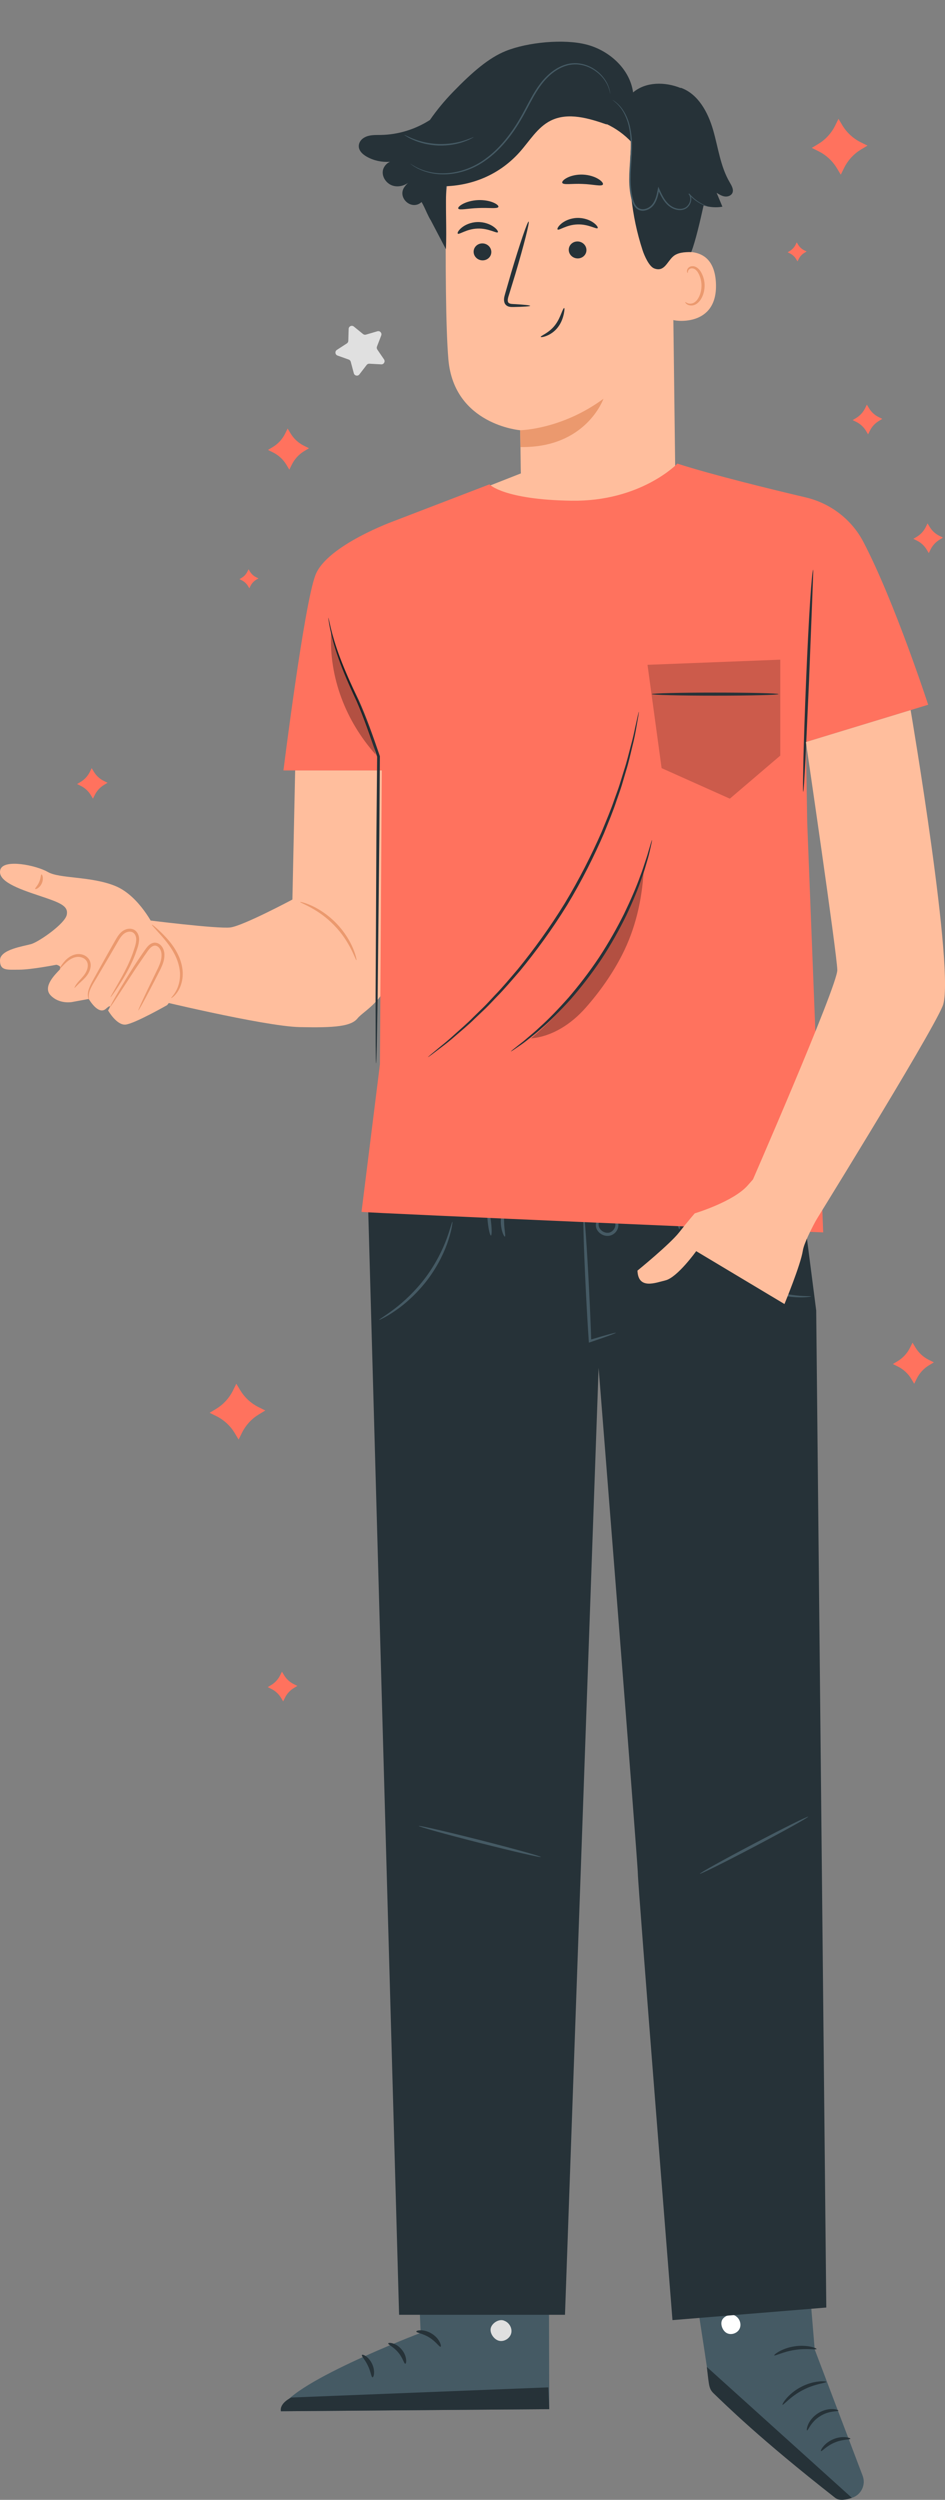 <svg width="73" height="193" viewBox="0 0 73 193" fill="none" xmlns="http://www.w3.org/2000/svg">
<rect x="0" y="0" width="73" height="193" fill="#808080" stroke="none"/>
<g clip-path="url(#clip0_3000_24872)">
<path d="M27.332 25.21L28.046 25.791C28.109 25.841 28.193 25.858 28.27 25.835L29.152 25.576C29.347 25.518 29.523 25.709 29.45 25.899L29.119 26.759C29.09 26.834 29.1 26.919 29.146 26.986L29.665 27.746C29.78 27.914 29.653 28.141 29.45 28.13L28.531 28.08C28.451 28.076 28.373 28.112 28.324 28.176L27.763 28.905C27.639 29.067 27.384 29.015 27.332 28.819L27.095 27.929C27.074 27.851 27.016 27.788 26.94 27.761L26.074 27.451C25.883 27.383 25.853 27.125 26.023 27.014L26.795 26.513C26.863 26.469 26.905 26.395 26.907 26.314L26.933 25.393C26.939 25.19 27.175 25.081 27.332 25.21Z" fill="#E0E0E0"/>
<path d="M51.907 15.919L52.156 36.005C52.199 39.421 51.564 44.447 46.169 44.268C41.501 43.759 40.262 39.332 40.226 36.144C40.209 34.632 40.191 33.371 40.179 33.216C40.179 33.216 35.069 32.798 34.637 27.742C34.429 25.299 34.409 20.231 34.443 15.646C34.481 10.722 38.293 6.655 43.196 6.296L43.683 6.26C48.962 6.183 51.976 10.631 51.907 15.919Z" fill="#FFBE9D"/>
<path d="M40.18 33.216C40.18 33.216 43.378 33.17 46.616 30.787C46.616 30.787 45.281 34.6 40.206 34.514L40.18 33.216Z" fill="#EB996E"/>
<path d="M43.073 17.718C43.173 17.82 43.756 17.351 44.602 17.328C45.447 17.292 46.079 17.721 46.168 17.612C46.212 17.563 46.107 17.376 45.832 17.182C45.56 16.989 45.101 16.807 44.574 16.825C44.048 16.844 43.61 17.056 43.361 17.267C43.107 17.48 43.024 17.673 43.073 17.718Z" fill="#263238"/>
<path d="M43.935 19.31C43.949 19.672 44.266 19.959 44.644 19.952C45.02 19.944 45.316 19.646 45.302 19.284C45.288 18.922 44.971 18.635 44.594 18.642C44.217 18.649 43.921 18.948 43.935 19.31Z" fill="#263238"/>
<path d="M40.955 23.611C40.955 23.567 40.467 23.518 39.677 23.475C39.477 23.469 39.287 23.444 39.244 23.311C39.187 23.17 39.254 22.95 39.333 22.712C39.484 22.218 39.643 21.7 39.809 21.157C40.467 18.945 40.927 17.131 40.838 17.105C40.748 17.079 40.143 18.852 39.486 21.065C39.329 21.61 39.178 22.13 39.035 22.627C38.977 22.858 38.866 23.124 38.989 23.414C39.053 23.558 39.207 23.655 39.336 23.68C39.466 23.71 39.578 23.704 39.677 23.703C40.467 23.688 40.955 23.655 40.955 23.611Z" fill="#263238"/>
<path d="M43.433 14.114C43.515 14.302 44.192 14.16 45.003 14.202C45.814 14.226 46.48 14.422 46.574 14.242C46.615 14.155 46.489 13.982 46.214 13.815C45.94 13.647 45.513 13.501 45.027 13.48C44.541 13.461 44.105 13.572 43.821 13.717C43.535 13.862 43.398 14.024 43.433 14.114Z" fill="#263238"/>
<path d="M35.401 16.103C35.49 16.256 36.15 16.086 36.95 16.062C37.75 16.022 38.413 16.139 38.498 15.979C38.535 15.903 38.403 15.766 38.124 15.644C37.848 15.522 37.421 15.43 36.941 15.448C36.462 15.468 36.038 15.595 35.765 15.738C35.49 15.882 35.362 16.03 35.401 16.103Z" fill="#263238"/>
<path d="M51.768 19.697C51.851 19.653 55.164 18.414 55.306 21.882C55.448 25.35 51.943 24.777 51.933 24.678C51.923 24.579 51.768 19.697 51.768 19.697Z" fill="#FFBE9D"/>
<path d="M52.937 23.321C52.951 23.309 52.999 23.361 53.102 23.404C53.204 23.445 53.376 23.47 53.554 23.394C53.914 23.245 54.198 22.651 54.189 22.025C54.185 21.709 54.107 21.411 53.985 21.167C53.869 20.917 53.698 20.747 53.512 20.722C53.327 20.687 53.202 20.802 53.163 20.902C53.121 21.001 53.146 21.069 53.127 21.076C53.118 21.085 53.051 21.021 53.073 20.876C53.084 20.807 53.122 20.723 53.2 20.653C53.281 20.582 53.401 20.543 53.53 20.552C53.798 20.559 54.048 20.795 54.182 21.063C54.331 21.332 54.426 21.666 54.431 22.021C54.437 22.721 54.107 23.39 53.612 23.555C53.371 23.629 53.165 23.564 53.057 23.486C52.946 23.405 52.925 23.328 52.937 23.321Z" fill="#EB996E"/>
<path d="M41.772 26.012C41.734 25.925 42.413 25.721 42.889 25.084C43.128 24.77 43.265 24.428 43.368 24.178C43.469 23.926 43.546 23.768 43.583 23.78C43.618 23.791 43.61 23.961 43.554 24.235C43.496 24.506 43.379 24.893 43.109 25.25C42.843 25.61 42.486 25.825 42.224 25.928C41.96 26.035 41.781 26.042 41.772 26.012Z" fill="#263238"/>
<path d="M27.74 11.107C27.795 10.904 27.943 10.736 28.124 10.629C28.519 10.395 28.975 10.427 29.415 10.419C30.754 10.398 32.084 9.988 33.211 9.264C33.739 8.501 34.333 7.785 34.977 7.119C36.508 5.539 37.767 4.463 39.069 3.938C40.753 3.259 43.571 2.984 45.327 3.445C47.083 3.907 48.661 5.334 48.905 7.136C49.89 6.302 51.369 6.309 52.568 6.792L52.598 6.779C53.934 7.256 54.693 8.67 55.087 10.035C55.482 11.4 55.65 12.859 56.371 14.082C56.522 14.338 56.701 14.645 56.57 14.911C56.468 15.116 56.207 15.201 55.98 15.168C55.753 15.135 55.552 15.009 55.358 14.886C55.507 15.243 55.656 15.601 55.805 15.958C55.322 16.043 54.821 16.003 54.352 15.861C54.068 17.137 53.73 18.595 53.401 19.46C52.843 19.458 52.332 19.498 51.987 19.808C51.519 20.23 51.31 21.023 50.532 20.722C50.137 20.568 49.776 19.737 49.643 19.333C48.764 16.653 48.472 13.782 48.79 10.98C48.237 10.389 47.569 9.906 46.835 9.566L46.894 9.62C45.484 9.129 43.888 8.646 42.549 9.31C41.511 9.824 40.901 10.903 40.124 11.765C38.653 13.397 36.669 14.284 34.476 14.378C34.401 15.802 34.52 17.814 34.446 19.238L33.25 16.957L33.249 16.969C33.151 16.802 33.07 16.634 32.992 16.465L32.965 16.414V16.407C32.841 16.137 32.722 15.865 32.565 15.597L32.552 15.609C31.782 16.29 30.647 15.249 31.254 14.42C31.375 14.255 31.519 14.109 31.683 13.988C31.332 14.319 30.807 14.477 30.345 14.335C29.884 14.193 29.526 13.725 29.566 13.243C29.593 12.914 29.828 12.62 30.124 12.49C29.502 12.538 28.866 12.402 28.324 12.093C27.968 11.89 27.619 11.555 27.74 11.107Z" fill="#263238"/>
<path d="M47.316 7.717C47.306 7.73 47.527 7.851 47.822 8.181C48.114 8.51 48.442 9.082 48.597 9.861C48.677 10.248 48.727 10.68 48.726 11.146C48.728 11.612 48.691 12.111 48.656 12.636C48.621 13.162 48.584 13.717 48.617 14.295C48.635 14.583 48.669 14.877 48.731 15.17C48.795 15.458 48.871 15.771 49.088 16.019C49.261 16.221 49.55 16.31 49.8 16.259C50.053 16.214 50.277 16.079 50.442 15.896C50.767 15.516 50.847 15.034 50.928 14.61L50.822 14.623C50.995 15.004 51.173 15.381 51.437 15.682C51.696 15.985 52.054 16.185 52.419 16.218C52.6 16.235 52.783 16.205 52.94 16.127C53.099 16.049 53.214 15.917 53.293 15.778C53.369 15.636 53.408 15.48 53.401 15.329C53.392 15.179 53.333 15.037 53.238 14.936L53.185 14.984C53.574 15.428 53.985 15.667 54.27 15.799C54.413 15.865 54.528 15.905 54.606 15.93C54.684 15.953 54.725 15.963 54.726 15.96C54.727 15.956 54.688 15.94 54.612 15.911C54.537 15.88 54.425 15.835 54.286 15.764C54.01 15.623 53.612 15.378 53.239 14.937L53.186 14.985C53.356 15.165 53.365 15.482 53.219 15.737C53.146 15.862 53.039 15.98 52.899 16.045C52.76 16.114 52.593 16.139 52.428 16.122C52.093 16.089 51.758 15.901 51.516 15.613C51.267 15.326 51.095 14.959 50.924 14.576L50.852 14.414L50.818 14.589C50.737 15.013 50.651 15.476 50.355 15.818C50.208 15.982 50.002 16.104 49.781 16.143C49.56 16.185 49.326 16.112 49.175 15.939C48.985 15.725 48.908 15.429 48.846 15.145C48.785 14.859 48.75 14.572 48.733 14.288C48.698 13.72 48.733 13.168 48.764 12.643C48.797 12.118 48.831 11.617 48.824 11.145C48.82 10.673 48.765 10.235 48.679 9.843C48.511 9.054 48.164 8.475 47.856 8.15C47.545 7.824 47.316 7.717 47.316 7.717Z" fill="#455A64"/>
<path d="M31.694 12.639C31.693 12.64 31.707 12.652 31.735 12.673C31.769 12.698 31.81 12.729 31.861 12.765C31.916 12.807 31.986 12.855 32.075 12.903C32.162 12.953 32.261 13.014 32.382 13.065C32.851 13.288 33.603 13.51 34.544 13.454C35.475 13.402 36.593 13.071 37.591 12.327C38.6 11.6 39.485 10.53 40.209 9.304C40.577 8.692 40.876 8.064 41.206 7.484C41.534 6.904 41.896 6.368 42.334 5.944C42.767 5.519 43.271 5.204 43.789 5.06C44.048 4.983 44.308 4.965 44.556 4.971C44.806 4.984 45.041 5.035 45.259 5.106C45.694 5.253 46.045 5.494 46.312 5.741C46.579 5.991 46.758 6.255 46.882 6.482C47.111 6.947 47.124 7.245 47.142 7.24C47.144 7.24 47.143 7.222 47.138 7.187C47.132 7.145 47.124 7.094 47.114 7.032C47.09 6.897 47.031 6.7 46.923 6.461C46.804 6.227 46.626 5.954 46.357 5.693C46.089 5.435 45.733 5.183 45.286 5.027C45.063 4.951 44.82 4.896 44.561 4.88C44.304 4.871 44.031 4.888 43.763 4.965C43.224 5.111 42.704 5.433 42.258 5.866C41.807 6.297 41.437 6.843 41.105 7.427C40.771 8.011 40.472 8.637 40.108 9.244C39.389 10.46 38.517 11.519 37.527 12.239C36.547 12.977 35.456 13.308 34.538 13.371C33.614 13.436 32.87 13.231 32.401 13.023C31.928 12.812 31.704 12.624 31.694 12.639Z" fill="#455A64"/>
<path d="M31.235 10.416C31.23 10.423 31.295 10.468 31.416 10.542C31.535 10.62 31.718 10.714 31.952 10.815C32.185 10.918 32.474 11.014 32.801 11.095C33.13 11.169 33.498 11.224 33.887 11.239C34.276 11.249 34.647 11.218 34.98 11.164C35.311 11.105 35.606 11.028 35.845 10.94C36.084 10.854 36.273 10.771 36.397 10.702C36.523 10.635 36.59 10.595 36.586 10.588C36.576 10.568 36.297 10.711 35.819 10.861C35.58 10.937 35.289 11.005 34.962 11.057C34.635 11.103 34.272 11.131 33.891 11.12C33.509 11.106 33.149 11.055 32.825 10.988C32.503 10.915 32.216 10.829 31.983 10.738C31.515 10.558 31.246 10.397 31.235 10.416Z" fill="#455A64"/>
<path d="M35.363 18.038C35.464 18.14 36.046 17.67 36.892 17.647C37.737 17.612 38.369 18.04 38.458 17.931C38.502 17.882 38.398 17.695 38.122 17.502C37.85 17.308 37.391 17.126 36.864 17.144C36.338 17.163 35.9 17.375 35.651 17.587C35.397 17.799 35.314 17.992 35.363 18.038Z" fill="#263238"/>
<path d="M36.587 19.46C36.601 19.822 36.918 20.109 37.296 20.102C37.673 20.094 37.968 19.796 37.954 19.434C37.941 19.072 37.623 18.785 37.246 18.792C36.869 18.799 36.574 19.098 36.587 19.46Z" fill="#263238"/>
<path d="M61.888 168.762L62.935 181.391L66.638 191.14C66.906 191.843 66.523 192.625 65.805 192.844C65.403 192.967 64.97 192.889 64.637 192.631C62.522 190.991 54.897 184.962 54.812 184.177C54.701 183.16 52.758 170.743 52.758 170.743L61.888 168.762Z" fill="#455A64"/>
<path d="M65.804 192.844L54.602 182.739L54.711 183.674C54.787 184.186 54.795 184.464 55.131 184.784C56.029 185.639 58.655 188.258 64.518 192.846C64.859 193.113 65.394 192.982 65.804 192.844Z" fill="#263238"/>
<path d="M56.807 178.8C57.145 178.985 57.298 179.452 57.128 179.798C56.958 180.144 56.485 180.305 56.144 180.126C55.803 179.947 55.601 179.393 55.809 179.068C56.017 178.743 56.582 178.585 56.871 178.84" fill="white"/>
<path d="M62.345 187.644C62.42 187.671 62.634 186.981 63.345 186.547C64.042 186.091 64.756 186.195 64.764 186.115C64.771 186.083 64.602 186.002 64.303 185.992C64.007 185.98 63.585 186.066 63.196 186.311C62.808 186.558 62.549 186.901 62.432 187.174C62.313 187.449 62.313 187.637 62.345 187.644Z" fill="#263238"/>
<path d="M63.421 189.236C63.486 189.284 63.847 188.832 64.478 188.576C65.103 188.306 65.677 188.367 65.689 188.286C65.719 188.218 65.085 188.015 64.371 188.319C63.653 188.615 63.352 189.209 63.421 189.236Z" fill="#263238"/>
<path d="M60.449 185.659C60.514 185.712 61.065 185.013 62.011 184.529C62.95 184.03 63.838 183.979 63.831 183.895C63.845 183.826 62.891 183.75 61.883 184.282C60.87 184.804 60.385 185.63 60.449 185.659Z" fill="#263238"/>
<path d="M59.81 181.846C59.852 181.918 60.516 181.553 61.417 181.424C62.316 181.283 63.057 181.437 63.076 181.356C63.104 181.29 62.342 181 61.375 181.149C60.408 181.29 59.764 181.792 59.81 181.846Z" fill="#263238"/>
<path d="M59.408 178.147C59.455 178.216 60.109 177.721 61.069 177.663C62.028 177.584 62.745 177.98 62.782 177.906C62.8 177.877 62.646 177.734 62.338 177.597C62.032 177.459 61.566 177.35 61.05 177.386C60.533 177.424 60.087 177.598 59.804 177.778C59.519 177.957 59.387 178.121 59.408 178.147Z" fill="#263238"/>
<path d="M60.973 176.962C60.989 176.96 60.999 176.788 60.939 176.483C60.879 176.181 60.743 175.741 60.429 175.275C60.268 175.055 60.095 174.769 59.726 174.641C59.542 174.576 59.286 174.636 59.154 174.818C59.023 174.996 58.999 175.208 59.015 175.408C59.113 176.207 59.881 176.908 60.791 176.927C61.703 176.93 62.466 176.328 62.75 175.599C62.809 175.412 62.84 175.187 62.72 174.985C62.601 174.78 62.336 174.722 62.159 174.772C61.791 174.867 61.579 175.108 61.376 175.291C60.98 175.686 60.75 176.082 60.621 176.362C60.492 176.643 60.459 176.812 60.474 176.818C60.522 176.846 60.727 176.165 61.511 175.434C61.711 175.264 61.939 175.051 62.205 174.998C62.335 174.971 62.453 175.011 62.511 175.112C62.57 175.209 62.56 175.37 62.507 175.517C62.265 176.114 61.567 176.664 60.796 176.649C60.029 176.64 59.355 176.023 59.27 175.381C59.252 175.227 59.276 175.066 59.349 174.965C59.421 174.866 59.542 174.828 59.663 174.863C59.919 174.936 60.111 175.183 60.269 175.389C60.897 176.258 60.918 176.98 60.973 176.962Z" fill="#263238"/>
<path d="M32.03 169.414L32.497 180.108C32.497 180.108 21.801 184.175 21.695 186.16L42.429 185.998L42.385 169.305L32.03 169.414Z" fill="#455A64"/>
<path d="M38.901 179.158C39.304 179.265 39.584 179.715 39.495 180.122C39.404 180.528 38.95 180.818 38.546 180.719C38.142 180.619 37.789 180.09 37.924 179.695C38.059 179.301 38.611 178.99 38.979 179.184" fill="#E0E0E0"/>
<path d="M42.429 185.998L42.359 184.316L22.506 185.1C22.506 185.1 21.586 185.51 21.696 186.16L42.429 185.998Z" fill="#263238"/>
<path d="M32.16 180.006C32.164 180.107 32.67 180.149 33.171 180.471C33.68 180.78 33.941 181.218 34.033 181.177C34.127 181.156 33.971 180.551 33.358 180.172C32.748 179.787 32.137 179.913 32.16 180.006Z" fill="#263238"/>
<path d="M29.993 180.923C29.971 181.022 30.41 181.191 30.758 181.617C31.117 182.033 31.208 182.496 31.308 182.491C31.404 182.506 31.469 181.912 31.027 181.39C30.59 180.864 29.994 180.827 29.993 180.923Z" fill="#263238"/>
<path d="M28.778 183.54C28.87 183.561 29.007 183.053 28.743 182.5C28.482 181.944 28.003 181.729 27.961 181.814C27.904 181.898 28.214 182.193 28.424 182.651C28.645 183.103 28.677 183.531 28.778 183.54Z" fill="#263238"/>
<path d="M32.324 177.556C32.367 177.648 32.831 177.505 33.403 177.539C33.976 177.562 34.423 177.751 34.475 177.664C34.533 177.59 34.096 177.218 33.421 177.187C32.746 177.151 32.274 177.477 32.324 177.556Z" fill="#263238"/>
<path d="M28.421 92.627C28.433 93.246 30.829 178.713 30.829 178.713H43.645L46.242 105.602C46.242 105.602 49.273 143.829 49.273 144.655C49.273 145.48 51.948 179.124 51.948 179.124L63.83 178.153L63.051 101.179L61.599 89.893L28.421 92.627Z" fill="#263238"/>
<path d="M47.575 102.897C47.581 102.914 47.395 102.991 47.054 103.116C46.714 103.241 46.219 103.413 45.607 103.62L45.491 103.66L45.482 103.539C45.411 102.511 45.33 101.136 45.255 99.629C45.174 97.995 45.114 96.516 45.084 95.444C45.068 94.909 45.06 94.475 45.061 94.175C45.061 93.875 45.069 93.709 45.087 93.708C45.104 93.707 45.129 93.872 45.159 94.171C45.189 94.469 45.224 94.902 45.263 95.436C45.339 96.506 45.427 97.984 45.508 99.617C45.584 101.124 45.64 102.5 45.672 103.53L45.547 103.449C46.166 103.263 46.67 103.117 47.021 103.021C47.371 102.925 47.569 102.88 47.575 102.897Z" fill="#455A64"/>
<path d="M46.602 94.009C46.594 93.998 46.643 93.941 46.772 93.897C46.898 93.854 47.112 93.842 47.338 93.946C47.559 94.038 47.804 94.309 47.767 94.649C47.741 94.97 47.495 95.32 47.085 95.405C46.674 95.477 46.307 95.252 46.14 94.977C45.959 94.689 46.024 94.359 46.151 94.165C46.277 93.962 46.45 93.854 46.574 93.81C46.7 93.765 46.776 93.773 46.778 93.787C46.797 93.822 46.49 93.884 46.309 94.244C46.225 94.417 46.199 94.659 46.34 94.862C46.472 95.063 46.76 95.22 47.035 95.169C47.308 95.117 47.508 94.859 47.534 94.628C47.571 94.389 47.422 94.193 47.252 94.096C46.892 93.89 46.61 94.046 46.602 94.009Z" fill="#455A64"/>
<path d="M52.484 94.886C52.415 94.893 52.318 94.522 52.267 94.058C52.217 93.594 52.233 93.213 52.303 93.206C52.373 93.199 52.47 93.57 52.52 94.034C52.57 94.497 52.554 94.879 52.484 94.886Z" fill="#455A64"/>
<path d="M53.374 94.8C53.303 94.8 53.245 94.406 53.242 93.919C53.24 93.432 53.294 93.037 53.365 93.036C53.435 93.036 53.493 93.43 53.496 93.918C53.498 94.405 53.444 94.8 53.374 94.8Z" fill="#455A64"/>
<path d="M37.925 95.39C37.855 95.397 37.747 94.953 37.683 94.398C37.619 93.843 37.623 93.387 37.693 93.379C37.763 93.372 37.871 93.816 37.935 94.371C37.999 94.927 37.995 95.382 37.925 95.39Z" fill="#455A64"/>
<path d="M39.003 95.472C38.941 95.495 38.714 95.041 38.689 94.432C38.661 93.823 38.849 93.353 38.913 93.372C38.984 93.388 38.916 93.853 38.943 94.422C38.965 94.991 39.072 95.45 39.003 95.472Z" fill="#455A64"/>
<path d="M34.948 94.33C34.964 94.332 34.948 94.466 34.906 94.706C34.867 94.947 34.781 95.291 34.648 95.708C34.385 96.543 33.873 97.663 33.061 98.754C32.244 99.843 31.299 100.67 30.558 101.18C30.187 101.436 29.874 101.627 29.648 101.74C29.423 101.857 29.296 101.915 29.288 101.902C29.267 101.869 29.753 101.595 30.459 101.058C31.166 100.524 32.074 99.696 32.875 98.628C33.672 97.558 34.196 96.471 34.495 95.66C34.796 94.848 34.909 94.322 34.948 94.33Z" fill="#455A64"/>
<path d="M62.66 100.089C62.661 100.103 62.523 100.13 62.271 100.15C62.019 100.171 61.65 100.175 61.198 100.13C60.299 100.046 59.044 99.707 57.915 98.914C56.787 98.121 56.077 97.078 55.728 96.285C55.55 95.887 55.445 95.55 55.392 95.315C55.338 95.079 55.325 94.946 55.339 94.944C55.38 94.933 55.489 95.458 55.874 96.221C56.253 96.981 56.961 97.973 58.051 98.739C59.14 99.505 60.345 99.857 61.219 99.978C62.099 100.104 62.658 100.049 62.66 100.089Z" fill="#455A64"/>
<path d="M41.78 143.37C41.764 143.428 39.64 142.938 37.036 142.277C34.432 141.615 32.334 141.032 32.351 140.974C32.367 140.917 34.491 141.406 37.095 142.067C39.698 142.729 41.796 143.312 41.78 143.37Z" fill="#455A64"/>
<path d="M62.429 140.259C62.46 140.311 60.611 141.34 58.301 142.557C55.99 143.773 54.092 144.717 54.062 144.665C54.031 144.612 55.88 143.584 58.191 142.367C60.501 141.15 62.399 140.206 62.429 140.259Z" fill="#455A64"/>
<path d="M22.801 59.482L22.588 69.449C22.588 69.449 18.778 71.48 17.795 71.604C16.812 71.727 11.234 71.023 11.234 71.023L11.527 77.082C11.527 77.082 20.376 79.236 23.141 79.297C25.906 79.359 27.126 79.236 27.622 78.62C28.118 78.005 29.947 77.217 30.416 74.441C30.884 71.665 29.494 59.482 29.494 59.482H22.801Z" fill="#FFBE9D"/>
<path d="M27.535 74.133C27.466 74.167 27.07 72.718 25.817 71.443C24.584 70.148 23.15 69.706 23.186 69.638C23.193 69.614 23.556 69.686 24.097 69.934C24.638 70.18 25.344 70.628 25.981 71.284C26.615 71.941 27.04 72.663 27.268 73.212C27.498 73.761 27.559 74.127 27.535 74.133Z" fill="#EB996E"/>
<path d="M11.929 71.603C11.929 71.603 10.778 69.166 8.905 68.402C7.032 67.638 4.603 67.846 3.702 67.325C2.8 66.804 0.268 66.282 0.025 67.151C-0.218 68.02 1.378 68.603 3.008 69.145C4.638 69.687 5.297 69.931 5.158 70.626C5.02 71.32 3.008 72.71 2.418 72.884C1.828 73.058 0.01 73.297 0 74.133C-0.01 74.969 0.545 74.864 1.482 74.864C2.418 74.864 4.361 74.482 4.361 74.482C4.361 74.482 4.846 74.595 4.603 74.869C4.361 75.142 3.251 76.15 3.91 76.845C4.569 77.54 5.54 77.366 5.54 77.366L6.858 77.123C6.858 77.123 7.587 78.408 8.176 77.887C8.766 77.366 8.35 78.012 8.35 78.012C8.35 78.012 9.009 79.173 9.702 79.103C10.396 79.034 12.911 77.6 12.911 77.6L14.42 75.698L11.929 71.603Z" fill="#FFBE9D"/>
<path d="M5.76 76.264C5.729 76.249 5.872 75.973 6.201 75.628C6.357 75.452 6.552 75.253 6.673 74.988C6.798 74.73 6.848 74.384 6.651 74.144C6.454 73.903 6.113 73.832 5.841 73.898C5.56 73.96 5.332 74.117 5.161 74.265C4.822 74.573 4.642 74.815 4.612 74.79C4.594 74.775 4.719 74.507 5.05 74.147C5.22 73.974 5.461 73.78 5.792 73.693C6.116 73.603 6.559 73.67 6.829 74.001C6.964 74.165 7.016 74.378 7.007 74.568C6.998 74.76 6.938 74.932 6.862 75.08C6.708 75.382 6.485 75.58 6.316 75.742C5.961 76.055 5.787 76.278 5.76 76.264Z" fill="#EB996E"/>
<path d="M8.54 76.991C8.508 76.971 8.88 76.375 9.427 75.389C9.696 74.894 10.003 74.296 10.255 73.6C10.368 73.254 10.524 72.871 10.524 72.505C10.519 72.327 10.453 72.143 10.325 72.033C10.2 71.923 10.007 71.903 9.828 71.959C9.461 72.068 9.248 72.453 9.049 72.799C8.846 73.15 8.649 73.489 8.46 73.814C8.087 74.447 7.746 75.024 7.45 75.527C7.152 76.011 6.923 76.401 6.877 76.708C6.822 77.012 6.909 77.18 6.886 77.185C6.88 77.188 6.853 77.151 6.825 77.07C6.797 76.989 6.773 76.86 6.789 76.696C6.811 76.362 7.034 75.935 7.31 75.447C7.594 74.937 7.92 74.351 8.277 73.71C8.463 73.382 8.656 73.04 8.856 72.687C9.053 72.35 9.271 71.898 9.762 71.74C9.99 71.667 10.276 71.688 10.473 71.861C10.666 72.031 10.741 72.275 10.747 72.499C10.739 72.954 10.572 73.314 10.452 73.673C10.183 74.382 9.856 74.98 9.567 75.469C9.277 75.957 9.02 76.338 8.841 76.599C8.66 76.86 8.553 76.999 8.54 76.991Z" fill="#EB996E"/>
<path d="M10.688 78.007C10.674 78 10.735 77.844 10.858 77.569C10.982 77.293 11.166 76.897 11.399 76.41C11.642 75.908 11.919 75.335 12.223 74.707C12.366 74.39 12.498 74.042 12.478 73.684C12.47 73.504 12.417 73.336 12.309 73.198C12.203 73.061 12.047 72.978 11.892 73.016C11.571 73.098 11.369 73.513 11.142 73.811C10.924 74.129 10.714 74.438 10.512 74.733C10.13 75.317 9.781 75.85 9.476 76.317C9.202 76.734 8.969 77.091 8.777 77.385C8.608 77.636 8.508 77.77 8.495 77.762C8.481 77.754 8.555 77.604 8.701 77.339C8.846 77.075 9.063 76.695 9.339 76.231C9.615 75.767 9.95 75.218 10.337 74.618C10.53 74.317 10.738 74.004 10.958 73.684C11.07 73.522 11.176 73.363 11.303 73.195C11.43 73.034 11.59 72.851 11.844 72.792C12.101 72.73 12.357 72.878 12.488 73.058C12.629 73.236 12.694 73.464 12.701 73.671C12.72 74.097 12.565 74.471 12.413 74.796C12.091 75.439 11.793 76.003 11.543 76.483C11.292 76.96 11.085 77.345 10.938 77.608C10.79 77.872 10.702 78.014 10.688 78.007Z" fill="#EB996E"/>
<path d="M3.204 67.511C3.261 67.486 3.398 67.815 3.234 68.189C3.072 68.564 2.738 68.688 2.717 68.629C2.685 68.573 2.9 68.397 3.025 68.098C3.158 67.803 3.141 67.525 3.204 67.511Z" fill="#EB996E"/>
<path d="M13.224 77.055C13.194 77.026 13.502 76.79 13.721 76.245C13.828 75.975 13.907 75.633 13.906 75.25C13.906 74.868 13.817 74.448 13.652 74.034C13.314 73.203 12.759 72.577 12.366 72.132C11.965 71.688 11.711 71.414 11.735 71.39C11.755 71.369 12.047 71.6 12.482 72.02C12.908 72.441 13.504 73.068 13.863 73.949C14.039 74.386 14.128 74.839 14.116 75.252C14.106 75.666 14.002 76.03 13.869 76.31C13.592 76.878 13.231 77.076 13.224 77.055Z" fill="#EB996E"/>
<path d="M34.793 38.688L40.614 36.401L51.339 35.794L56.379 37.713L49.472 41.555L43.517 41.336L34.793 38.688Z" fill="#FFBE9D"/>
<path d="M71.7 54.409C71.7 54.409 69.103 46.441 66.695 41.839C65.784 40.097 64.147 38.851 62.236 38.401C59.456 37.746 55.007 36.657 52.327 35.794C52.327 35.794 49.507 38.738 44.145 38.658C38.902 38.58 37.807 37.396 37.807 37.396L30.477 40.211C30.477 40.211 25.266 42.083 24.369 44.393C23.496 46.641 21.896 59.482 21.896 59.482H29.494L29.35 82.167L27.927 93.562C28.454 93.653 63.59 95.148 63.59 95.148L62.356 63.502L62.255 57.289L71.7 54.409Z" fill="#FF725E"/>
<path opacity="0.2" d="M50.019 51.327L51.108 59.304L56.379 61.662L60.275 58.336V50.93L50.019 51.327Z" fill="black"/>
<path d="M60.137 53.59C60.137 53.656 57.947 53.71 55.245 53.71C52.544 53.71 50.352 53.656 50.352 53.59C50.352 53.523 52.543 53.47 55.245 53.47C57.947 53.47 60.137 53.523 60.137 53.59Z" fill="#263238"/>
<path d="M25.365 47.69C25.371 47.689 25.39 47.761 25.422 47.9C25.458 48.057 25.504 48.259 25.562 48.511C25.694 49.042 25.907 49.814 26.261 50.756C26.611 51.702 27.106 52.81 27.71 54.056C28.282 55.325 28.8 56.786 29.341 58.369L29.346 58.385L29.346 58.403C29.333 60.298 29.32 62.374 29.305 64.541C29.254 69.381 29.208 73.76 29.174 76.958C29.147 78.529 29.124 79.808 29.108 80.719C29.096 81.147 29.086 81.487 29.079 81.742C29.07 81.975 29.061 82.098 29.053 82.098C29.045 82.097 29.038 81.974 29.033 81.74C29.03 81.485 29.025 81.144 29.02 80.717C29.018 79.805 29.016 78.525 29.013 76.953C29.029 73.756 29.052 69.377 29.077 64.538C29.097 62.371 29.115 60.297 29.133 58.402L29.138 58.436C28.607 56.857 28.099 55.391 27.546 54.132C26.956 52.883 26.471 51.757 26.138 50.801C25.799 49.847 25.605 49.065 25.494 48.527C25.441 48.257 25.404 48.048 25.386 47.906C25.366 47.765 25.359 47.691 25.365 47.69Z" fill="#263238"/>
<path d="M62.811 43.987C62.827 43.989 62.822 44.229 62.804 44.663C62.787 45.138 62.764 45.756 62.736 46.5C62.673 48.092 62.59 50.215 62.497 52.561C62.391 54.908 62.295 57.031 62.223 58.623C62.18 59.366 62.145 59.984 62.117 60.459C62.088 60.892 62.064 61.132 62.048 61.131C62.032 61.13 62.026 60.89 62.029 60.456C62.037 59.98 62.048 59.361 62.062 58.617C62.101 57.064 62.171 54.92 62.269 52.552C62.367 50.184 62.475 48.042 62.575 46.492C62.625 45.717 62.674 45.09 62.716 44.657C62.76 44.224 62.796 43.986 62.811 43.987Z" fill="#263238"/>
<g opacity="0.3">
<path d="M25.579 48.839C25.409 52.312 26.715 55.676 29.029 58.267C28.314 55.002 26.53 51.964 25.579 48.839Z" fill="black"/>
</g>
<g opacity="0.3">
<path d="M41.013 80.169C42.655 80.029 44.136 79.054 45.229 77.818C46.323 76.583 47.313 75.181 48.062 73.711C49.08 71.711 49.586 69.533 49.722 67.253C47.675 72.748 44.674 77.098 41.013 80.169Z" fill="black"/>
</g>
<path d="M50.368 64.856C50.376 64.858 50.365 64.927 50.339 65.059C50.304 65.216 50.263 65.404 50.212 65.63C50.159 65.879 50.082 66.18 49.976 66.525C49.873 66.872 49.764 67.269 49.606 67.696C49.322 68.56 48.906 69.562 48.394 70.651C47.865 71.732 47.224 72.892 46.461 74.053C45.688 75.208 44.869 76.25 44.078 77.156C43.27 78.047 42.505 78.817 41.813 79.407C41.478 79.716 41.151 79.965 40.869 80.19C40.59 80.419 40.339 80.603 40.128 80.744C39.937 80.875 39.778 80.983 39.645 81.074C39.533 81.147 39.472 81.182 39.468 81.176C39.464 81.169 39.516 81.121 39.618 81.036C39.744 80.937 39.894 80.817 40.075 80.673C40.277 80.521 40.519 80.328 40.789 80.091C41.062 79.858 41.38 79.601 41.705 79.287C42.38 78.685 43.127 77.909 43.92 77.017C44.697 76.11 45.504 75.073 46.271 73.926C47.028 72.774 47.669 71.627 48.205 70.559C48.723 69.483 49.152 68.494 49.455 67.641C49.621 67.221 49.74 66.829 49.854 66.488C49.971 66.148 50.06 65.851 50.127 65.607C50.193 65.386 50.248 65.201 50.294 65.048C50.335 64.92 50.36 64.854 50.368 64.856Z" fill="#263238"/>
<path d="M49.353 54.952C49.361 54.953 49.347 55.064 49.312 55.275C49.272 55.507 49.218 55.812 49.151 56.194C49.083 56.593 48.989 57.08 48.846 57.638C48.708 58.197 48.574 58.84 48.356 59.532C48.253 59.88 48.146 60.245 48.034 60.624C47.92 61.003 47.773 61.388 47.636 61.792C47.372 62.603 47.018 63.443 46.66 64.333C45.898 66.093 44.956 67.984 43.81 69.878C42.647 71.763 41.394 73.464 40.176 74.945C39.548 75.669 38.962 76.367 38.361 76.972C38.064 77.278 37.789 77.584 37.504 77.858C37.217 78.13 36.942 78.392 36.679 78.642C36.164 79.152 35.653 79.564 35.219 79.941C34.788 80.323 34.398 80.628 34.073 80.871C33.765 81.104 33.518 81.291 33.33 81.433C33.159 81.559 33.066 81.622 33.062 81.616C33.057 81.61 33.14 81.534 33.302 81.396C33.483 81.246 33.721 81.048 34.018 80.801C34.333 80.548 34.714 80.234 35.136 79.845C35.56 79.459 36.062 79.04 36.568 78.525C36.827 78.272 37.098 78.008 37.379 77.734C37.66 77.457 37.931 77.15 38.223 76.842C38.816 76.234 39.394 75.535 40.014 74.81C41.218 73.33 42.459 71.634 43.615 69.759C44.756 67.875 45.698 65.997 46.466 64.25C46.828 63.367 47.187 62.533 47.458 61.728C47.598 61.328 47.748 60.946 47.866 60.569C47.983 60.193 48.094 59.832 48.201 59.486C48.428 58.8 48.573 58.162 48.722 57.608C48.877 57.055 48.983 56.572 49.064 56.176C49.148 55.798 49.216 55.496 49.267 55.266C49.316 55.059 49.346 54.95 49.353 54.952Z" fill="#263238"/>
<path d="M49.243 98.098C49.243 98.098 51.746 96.062 52.471 95.137C53.196 94.213 53.669 93.677 53.669 93.677C53.669 93.677 56.666 92.778 57.768 91.509C58.869 90.24 60.68 88.407 60.68 88.407L64.232 92.136C64.232 92.136 62.183 95.463 62.017 96.56C61.849 97.656 60.599 100.678 60.599 100.678L53.78 96.595C53.78 96.595 52.328 98.63 51.398 98.853C50.636 99.035 49.302 99.586 49.243 98.098Z" fill="#FFBE9D"/>
<path d="M70.345 54.823C70.345 54.823 73.823 75.267 72.819 77.671C71.815 80.074 62.254 95.479 62.254 95.479L57.842 91.805C57.842 91.805 64.698 76.105 64.681 74.893C64.664 73.682 62.255 57.289 62.255 57.289L70.345 54.823Z" fill="#FFBE9D"/>
<path d="M64.772 9.176L65.072 9.677C65.41 10.239 65.901 10.692 66.488 10.983L67.011 11.242L66.511 11.543C65.95 11.881 65.498 12.373 65.207 12.961L64.949 13.485L64.648 12.985C64.31 12.422 63.819 11.969 63.232 11.678L62.709 11.419L63.209 11.118C63.77 10.78 64.223 10.288 64.513 9.7L64.772 9.176Z" fill="#FF725E"/>
<path d="M18.256 106.832L18.557 107.332C18.894 107.894 19.386 108.348 19.973 108.638L20.496 108.897L19.996 109.199C19.435 109.537 18.982 110.029 18.692 110.617L18.433 111.141L18.132 110.64C17.795 110.078 17.303 109.625 16.716 109.334L16.193 109.075L16.693 108.774C17.254 108.436 17.707 107.943 17.997 107.355L18.256 106.832Z" fill="#FF725E"/>
<path d="M61.547 18.712L61.649 18.883C61.764 19.075 61.932 19.229 62.132 19.328L62.31 19.416L62.14 19.519C61.948 19.634 61.794 19.802 61.695 20.003L61.607 20.181L61.505 20.01C61.389 19.819 61.222 19.664 61.022 19.565L60.844 19.477L61.014 19.374C61.205 19.259 61.36 19.091 61.459 18.891L61.547 18.712Z" fill="#FF725E"/>
<path d="M19.201 43.95L19.303 44.121C19.419 44.312 19.586 44.467 19.786 44.566L19.964 44.654L19.794 44.757C19.603 44.872 19.448 45.04 19.349 45.24L19.261 45.419L19.159 45.248C19.044 45.057 18.876 44.902 18.676 44.803L18.498 44.715L18.668 44.612C18.86 44.497 19.014 44.329 19.113 44.129L19.201 43.95Z" fill="#FF725E"/>
<path d="M66.964 31.242L67.124 31.508C67.304 31.807 67.565 32.048 67.877 32.203L68.155 32.34L67.89 32.501C67.591 32.681 67.35 32.942 67.196 33.255L67.058 33.534L66.898 33.267C66.719 32.968 66.457 32.727 66.145 32.573L65.867 32.435L66.133 32.275C66.431 32.095 66.672 31.833 66.827 31.52L66.964 31.242Z" fill="#FF725E"/>
<path d="M21.78 129.062L21.94 129.328C22.119 129.627 22.381 129.868 22.693 130.023L22.971 130.16L22.705 130.321C22.407 130.5 22.166 130.762 22.012 131.075L21.874 131.354L21.714 131.087C21.534 130.788 21.273 130.547 20.961 130.393L20.683 130.255L20.948 130.094C21.247 129.915 21.488 129.653 21.642 129.34L21.78 129.062Z" fill="#FF725E"/>
<path d="M22.22 33.086L22.442 33.455C22.69 33.868 23.052 34.202 23.484 34.416L23.869 34.606L23.501 34.828C23.088 35.077 22.755 35.44 22.541 35.872L22.351 36.258L22.129 35.889C21.881 35.476 21.519 35.142 21.087 34.928L20.702 34.737L21.07 34.515C21.483 34.267 21.816 33.904 22.03 33.471L22.22 33.086Z" fill="#FF725E"/>
<path d="M70.491 103.66L70.712 104.028C70.961 104.442 71.322 104.776 71.754 104.99L72.139 105.18L71.771 105.402C71.358 105.651 71.025 106.013 70.812 106.446L70.621 106.832L70.4 106.463C70.151 106.049 69.79 105.716 69.358 105.502L68.973 105.311L69.341 105.089C69.754 104.84 70.087 104.478 70.3 104.045L70.491 103.66Z" fill="#FF725E"/>
<path d="M71.653 40.409L71.813 40.675C71.992 40.974 72.254 41.215 72.566 41.37L72.844 41.508L72.578 41.668C72.28 41.848 72.039 42.11 71.885 42.423L71.747 42.701L71.587 42.435C71.407 42.136 71.146 41.895 70.834 41.74L70.556 41.602L70.822 41.442C71.12 41.262 71.361 41.001 71.515 40.688L71.653 40.409Z" fill="#FF725E"/>
<path d="M7.083 59.305L7.248 59.579C7.433 59.886 7.702 60.134 8.023 60.293L8.309 60.435L8.035 60.6C7.728 60.785 7.481 61.054 7.322 61.376L7.18 61.662L7.016 61.388C6.831 61.081 6.562 60.833 6.241 60.674L5.955 60.532L6.229 60.367C6.536 60.182 6.783 59.913 6.942 59.591L7.083 59.305Z" fill="#FF725E"/>
</g>
<defs>
<clipPath id="clip0_3000_24872">
<rect width="73" height="193" fill="white"/>
</clipPath>
</defs>
</svg>
